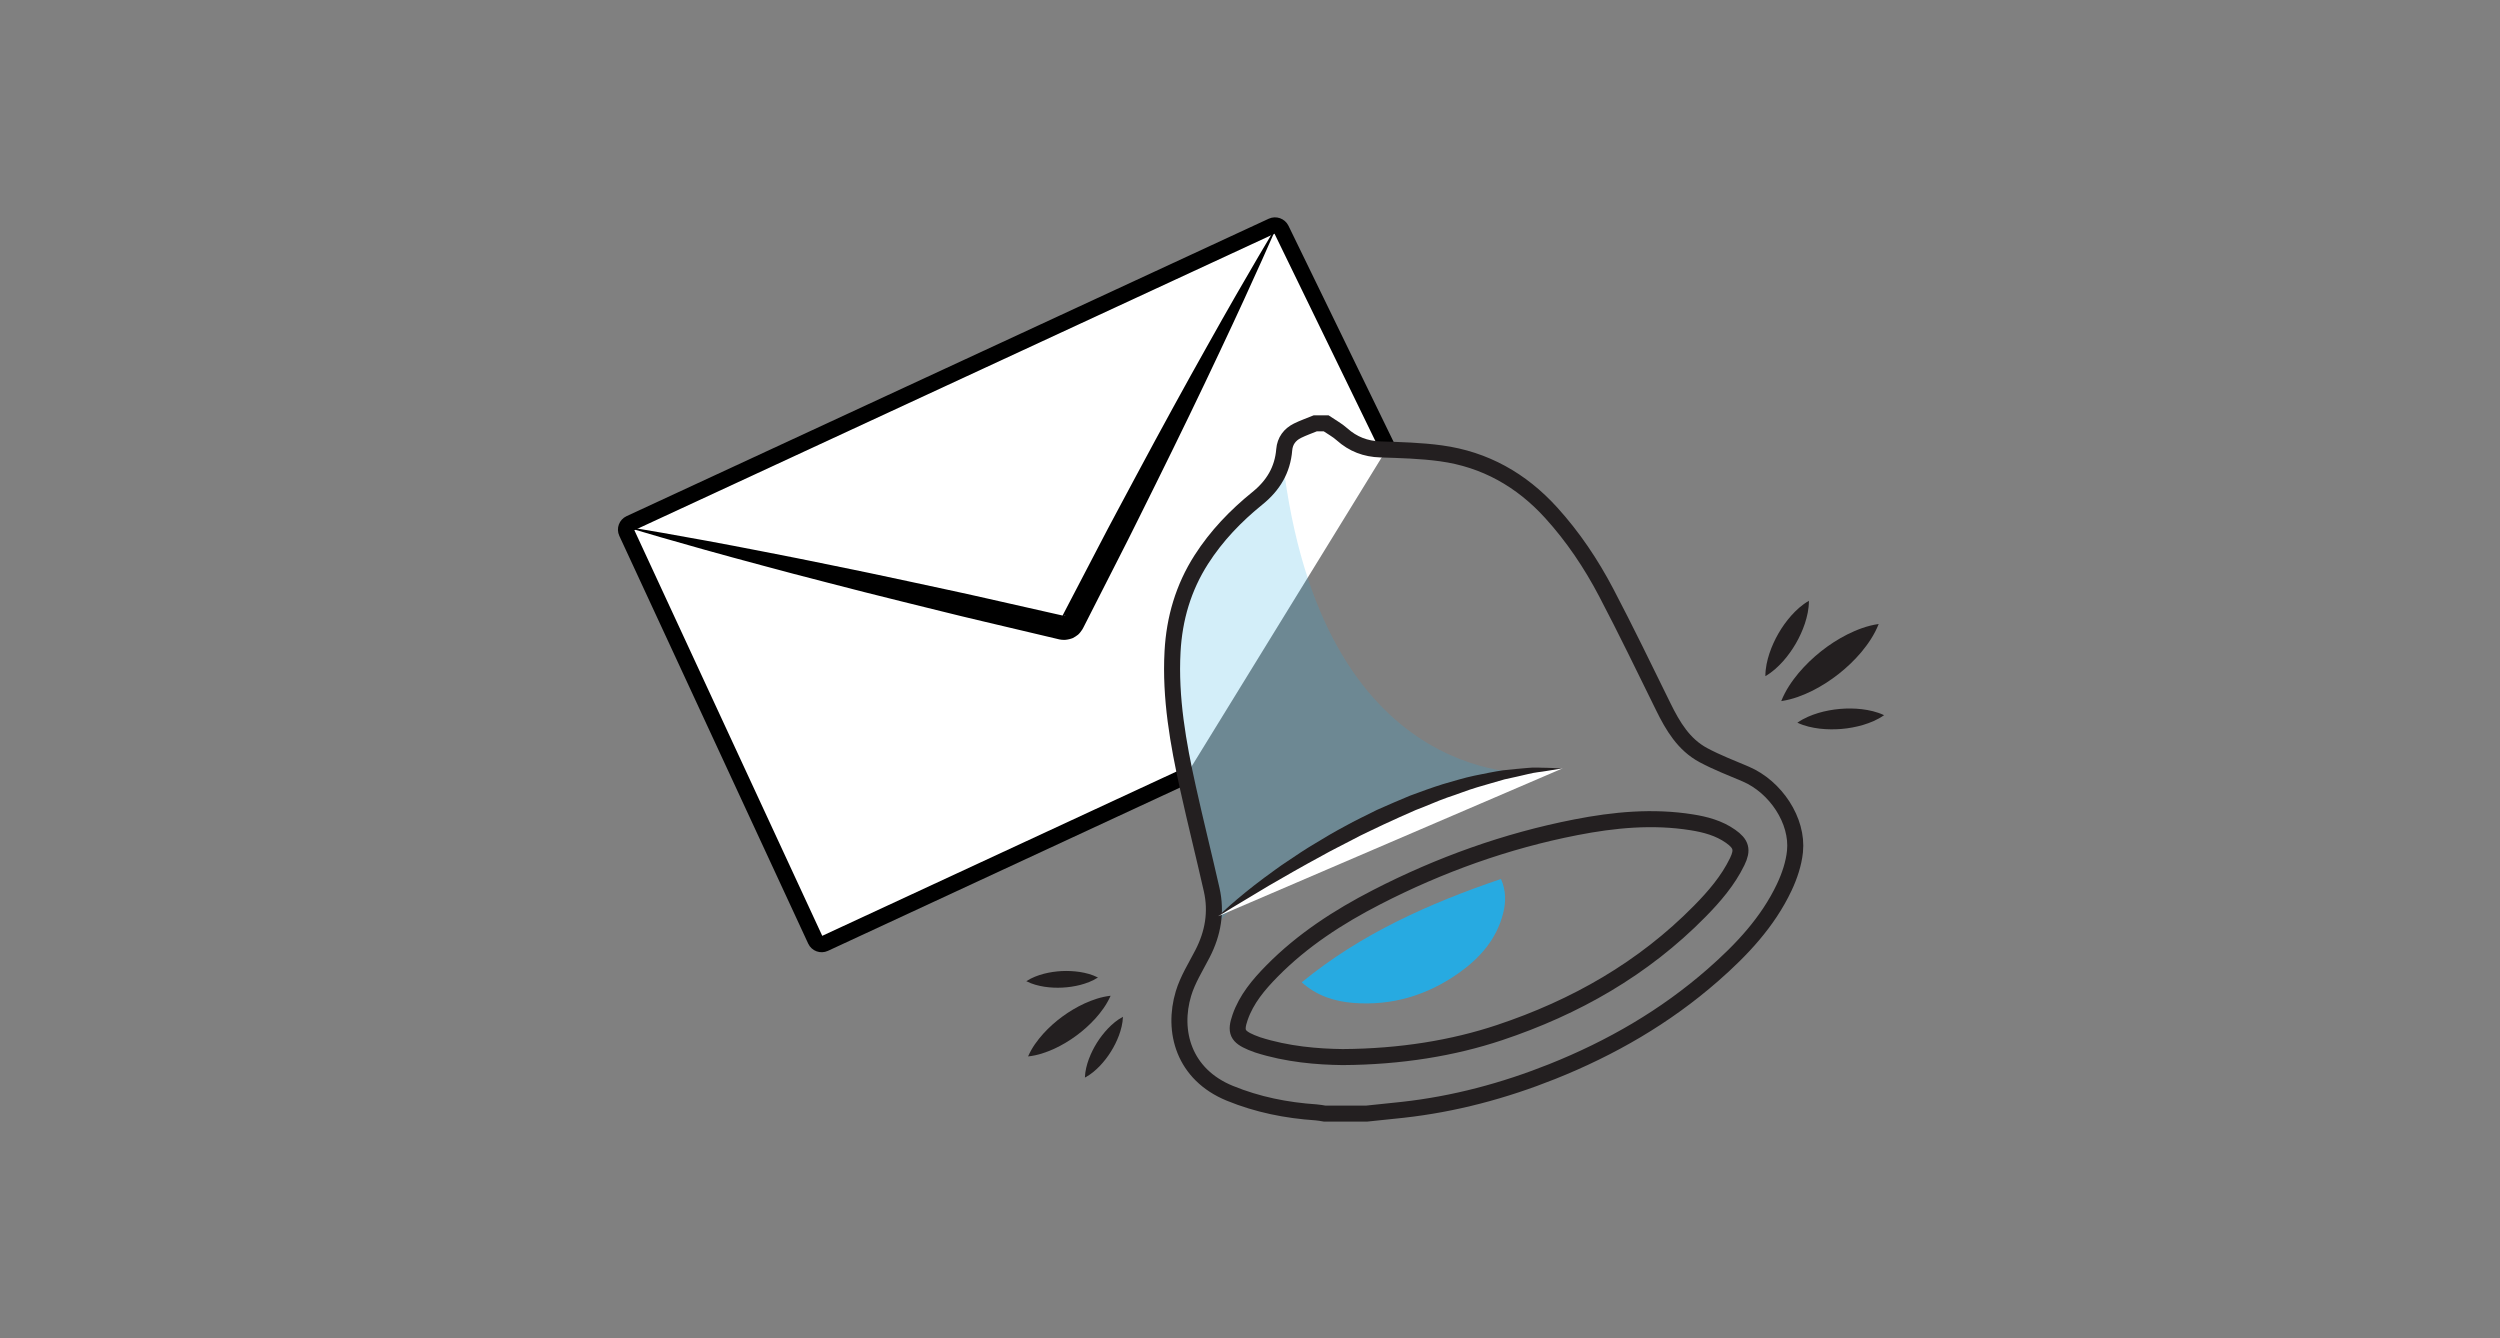 <?xml version="1.0" encoding="utf-8"?>
<!-- Generator: Adobe Illustrator 16.0.0, SVG Export Plug-In . SVG Version: 6.00 Build 0)  -->
<!DOCTYPE svg PUBLIC "-//W3C//DTD SVG 1.1//EN" "http://www.w3.org/Graphics/SVG/1.1/DTD/svg11.dtd">
<svg version="1.1" id="charts" xmlns="http://www.w3.org/2000/svg" xmlns:xlink="http://www.w3.org/1999/xlink" x="0px" y="0px"
	 width="312px" height="167px" viewBox="0 0 312 167" enable-background="new 0 0 312 167" xml:space="preserve">
<rect x="0" y="0" width="312" height="167" fill="#808080" stroke="none"/>
<g>
	<path fill="#231F20" d="M220.318,84.384c0.004-1.042,0.223-1.963,0.508-2.842c0.294-0.876,0.673-1.703,1.124-2.487
		c0.45-0.785,0.979-1.526,1.59-2.217c0.62-0.688,1.308-1.336,2.213-1.859c-0.001,1.046-0.221,1.964-0.505,2.844
		c-0.295,0.876-0.674,1.703-1.127,2.487c-0.455,0.783-0.98,1.522-1.594,2.215C221.907,83.211,221.221,83.861,220.318,84.384z"/>
</g>
<g>
	<path fill="#231F20" d="M222.297,87.499c0.555-1.383,1.329-2.489,2.17-3.507c0.854-1.009,1.79-1.906,2.801-2.709
		c1.015-0.806,2.104-1.512,3.278-2.107c1.187-0.586,2.438-1.085,3.915-1.302c-0.551,1.387-1.325,2.49-2.165,3.51
		c-0.854,1.008-1.792,1.904-2.808,2.707c-1.016,0.8-2.104,1.505-3.28,2.103C225.021,86.775,223.771,87.277,222.297,87.499z"/>
</g>
<g>
	<path fill="#231F20" d="M224.311,90.193c0.858-0.596,1.738-0.943,2.621-1.215c0.889-0.262,1.781-0.424,2.684-0.504
		s1.812-0.072,2.729,0.031c0.92,0.115,1.844,0.307,2.791,0.748c-0.855,0.6-1.734,0.946-2.619,1.217
		c-0.888,0.262-1.781,0.424-2.686,0.502c-0.9,0.075-1.809,0.068-2.729-0.035C226.186,90.822,225.258,90.633,224.311,90.193z"/>
</g>
<g>
	<path fill="#231F20" d="M140.145,126.893c-0.033,0.86-0.24,1.61-0.5,2.328c-0.268,0.713-0.604,1.383-0.998,2.016
		c-0.396,0.635-0.853,1.229-1.375,1.781c-0.53,0.547-1.115,1.063-1.877,1.467c0.031-0.86,0.239-1.611,0.498-2.328
		c0.27-0.713,0.604-1.383,1-2.016c0.398-0.632,0.854-1.227,1.377-1.779C138.801,127.814,139.385,127.299,140.145,126.893z"/>
</g>
<g>
	<path fill="#231F20" d="M138.605,124.27c-0.498,1.123-1.168,2.013-1.89,2.826c-0.731,0.807-1.53,1.52-2.387,2.15
		c-0.858,0.633-1.777,1.186-2.761,1.641c-0.994,0.448-2.043,0.823-3.264,0.957c0.493-1.125,1.166-2.012,1.887-2.826
		c0.732-0.807,1.531-1.517,2.39-2.148c0.86-0.628,1.776-1.178,2.763-1.635C136.339,124.787,137.385,124.409,138.605,124.27z"/>
</g>
<g>
	<path fill="#231F20" d="M137.025,121.993c-0.726,0.464-1.459,0.725-2.194,0.923c-0.739,0.188-1.479,0.298-2.226,0.337
		c-0.744,0.04-1.494,0.008-2.246-0.104c-0.754-0.121-1.51-0.305-2.276-0.696c0.722-0.468,1.457-0.728,2.192-0.927
		c0.738-0.188,1.479-0.297,2.227-0.336c0.745-0.035,1.492-0.002,2.247,0.109C135.498,121.42,136.256,121.604,137.025,121.993z"/>
</g>
<g>
	<path fill="#FFFFFF" d="M147.968,96.861l-45.067,20.9c-0.424,0.196-0.933,0.01-1.129-0.414L78.198,66.454
		c-0.197-0.424-0.011-0.932,0.413-1.129l80.147-37.121c0.425-0.197,0.938-0.013,1.144,0.407l13.269,27.277"/>
	<path fill="none" stroke="#000000" stroke-width="2" stroke-miterlimit="10" d="M147.968,96.861l-45.067,20.9
		c-0.424,0.196-0.933,0.01-1.129-0.414L78.198,66.454c-0.197-0.424-0.011-0.932,0.413-1.129l80.147-37.121
		c0.425-0.197,0.938-0.013,1.144,0.407l13.269,27.277"/>
</g>
<g>
	<path d="M77.841,65.682c0,0,7.042,1.114,17.515,3.172c2.621,0.51,5.457,1.063,8.449,1.689c2.994,0.618,6.154,1.253,9.41,1.97
		c3.258,0.713,6.633,1.408,10.043,2.191c1.707,0.386,3.428,0.775,5.155,1.166l2.596,0.587l1.3,0.294l0.325,0.074l0.163,0.037
		l0.081,0.019c-0.104-0.014,0.291,0.043-0.224-0.028l0.043,0.001c0.088,0,0.273,0.018,0.283,0.002
		c-0.11-0.037-0.242-0.018-0.33,0.042c-0.034-0.001-0.063,0.013-0.075,0.044c-0.031,0.024-0.095,0.068-0.104,0.127
		c-0.021,0.065,0.029-0.042,0.049-0.076l0.076-0.148l0.154-0.295l0.616-1.182l1.231-2.359c0.818-1.57,1.635-3.134,2.443-4.686
		c1.604-3.111,3.261-6.132,4.822-9.078c3.146-5.879,6.141-11.336,8.757-15.989c5.204-9.319,8.911-15.41,8.911-15.41
		s-2.811,6.553-7.379,16.199c-2.271,4.83-4.979,10.436-7.94,16.41c-1.493,2.981-2.993,6.083-4.596,9.195
		c-0.794,1.56-1.595,3.132-2.398,4.71l-1.206,2.372l-0.604,1.188l-0.151,0.297l-0.076,0.148c-0.035,0.063-0.022,0.062-0.119,0.21
		c-0.152,0.228-0.332,0.469-0.527,0.638c-0.198,0.153-0.411,0.292-0.633,0.411c-0.301,0.121-0.646,0.203-0.969,0.228
		c-0.209,0.008-0.25-0.007-0.383-0.009l-0.042-0.002c-0.541-0.076-0.173-0.026-0.305-0.046l-0.081-0.019l-0.162-0.039l-0.324-0.077
		l-1.297-0.307l-2.589-0.613c-1.724-0.408-3.44-0.813-5.144-1.216c-3.41-0.795-6.746-1.654-9.985-2.443
		c-3.24-0.786-6.358-1.603-9.319-2.363c-2.963-0.751-5.755-1.5-8.332-2.193C84.657,67.774,77.841,65.682,77.841,65.682z"/>
</g>
<path opacity="0.2" fill="#27AAE1" enable-background="new    " d="M160.305,59.188c0,0-10.188,8.668-11.253,13.838
	c0,0-7.677,6.374,1.864,38.619c0,0,2.395,2.744-2.016,10.043c0,0,0-15.207,43.035-25.242
	C191.936,96.445,165.779,99.029,160.305,59.188z"/>
<path fill="none" stroke="#231F20" stroke-width="2" stroke-miterlimit="10" d="M170.543,138.979c-1.738,0-3.479,0-5.217,0
	c-0.355-0.056-0.711-0.131-1.07-0.155c-3.71-0.249-7.303-0.964-10.766-2.38c-5.792-2.367-7.202-7.764-5.793-12.446
	c0.523-1.744,1.541-3.347,2.384-4.985c1.304-2.535,1.767-5.188,1.138-7.974c-0.955-4.229-2.015-8.435-2.951-12.669
	c-1.244-5.61-2.248-11.264-1.934-17.054c0.223-4.123,1.346-7.975,3.589-11.482c1.894-2.961,4.298-5.459,7.009-7.652
	c1.963-1.587,3.133-3.53,3.34-6.054c0.092-1.097,0.688-1.892,1.65-2.372c0.719-0.356,1.482-0.62,2.227-0.925
	c0.447,0,0.896,0,1.347,0c0.665,0.453,1.394,0.837,1.985,1.37c1.383,1.234,2.949,1.83,4.808,1.888
	c2.521,0.079,5.052,0.146,7.542,0.486c5.48,0.75,10.037,3.318,13.757,7.416c2.731,3.009,4.979,6.362,6.856,9.938
	c2.472,4.708,4.785,9.5,7.133,14.271c1.191,2.427,2.552,4.727,5.009,6.045c1.694,0.908,3.509,1.6,5.283,2.357
	c3.737,1.601,6.54,5.816,6.144,9.664c-0.156,1.522-0.679,3.07-1.337,4.467c-2.063,4.361-5.313,7.805-8.899,10.945
	c-5.965,5.223-12.729,9.127-20.071,12.057c-6.013,2.399-12.216,4.06-18.657,4.773C173.546,138.673,172.044,138.82,170.543,138.979z
	 M167.566,131.923c7.238-0.043,13.787-1.124,19.574-3.054c9.469-3.16,17.937-7.975,24.979-15.129
	c1.832-1.86,3.535-3.838,4.688-6.213c0.713-1.473,0.506-2.215-0.83-3.157c-1.457-1.026-3.135-1.472-4.855-1.746
	c-4.857-0.774-9.678-0.313-14.454,0.62c-8.708,1.701-16.987,4.677-24.869,8.73c-4.774,2.457-9.262,5.362-13.058,9.219
	c-1.658,1.686-3.182,3.486-3.975,5.766c-0.627,1.807-0.332,2.404,1.402,3.141c0.258,0.109,0.52,0.211,0.784,0.299
	C160.648,131.588,164.464,131.887,167.566,131.923z"/>
<path fill="#27AAE1" d="M162.456,122.592c7.399-6.066,15.905-9.845,24.862-12.896c0.627,1.404,0.643,2.83,0.279,4.265
	c-0.826,3.274-2.929,5.634-5.603,7.515c-3.912,2.748-8.276,4.059-13.067,3.691C166.55,124.984,164.33,124.277,162.456,122.592z"/>
<g>
	<path fill="#FFFFFF" d="M152.042,114.34c0,0,22.912-18.25,42.985-18.453"/>
	<path fill="#231F20" d="M152.042,114.34c0,0,2.125-2.109,5.72-4.785c0.908-0.652,1.872-1.396,2.949-2.095
		c1.064-0.717,2.186-1.479,3.396-2.188c1.191-0.737,2.445-1.467,3.746-2.162c1.283-0.726,2.649-1.348,3.983-2.03
		c1.365-0.619,2.751-1.199,4.112-1.772c1.388-0.515,2.754-1.017,4.099-1.438c1.356-0.386,2.657-0.793,3.925-1.06
		c1.27-0.256,2.465-0.509,3.577-0.673c1.124-0.125,2.153-0.217,3.063-0.296c0.904-0.109,1.714-0.011,2.365-0.021
		c1.311,0.031,2.049,0.068,2.049,0.068s-0.734,0.119-2.022,0.328c-0.638,0.119-1.42,0.16-2.295,0.385
		c-0.877,0.205-1.862,0.437-2.937,0.662c-1.063,0.284-2.2,0.658-3.412,0.988c-1.207,0.354-2.44,0.865-3.744,1.284
		c-1.294,0.458-2.588,1.059-3.938,1.559c-1.322,0.582-2.666,1.173-3.992,1.796c-1.317,0.648-2.666,1.234-3.938,1.928
		c-1.278,0.677-2.563,1.295-3.765,1.979c-1.215,0.656-2.385,1.303-3.487,1.93c-1.101,0.633-2.142,1.23-3.103,1.782
		c-1.906,1.144-3.496,2.097-4.607,2.765C152.677,113.95,152.042,114.34,152.042,114.34z"/>
</g>
</svg>
